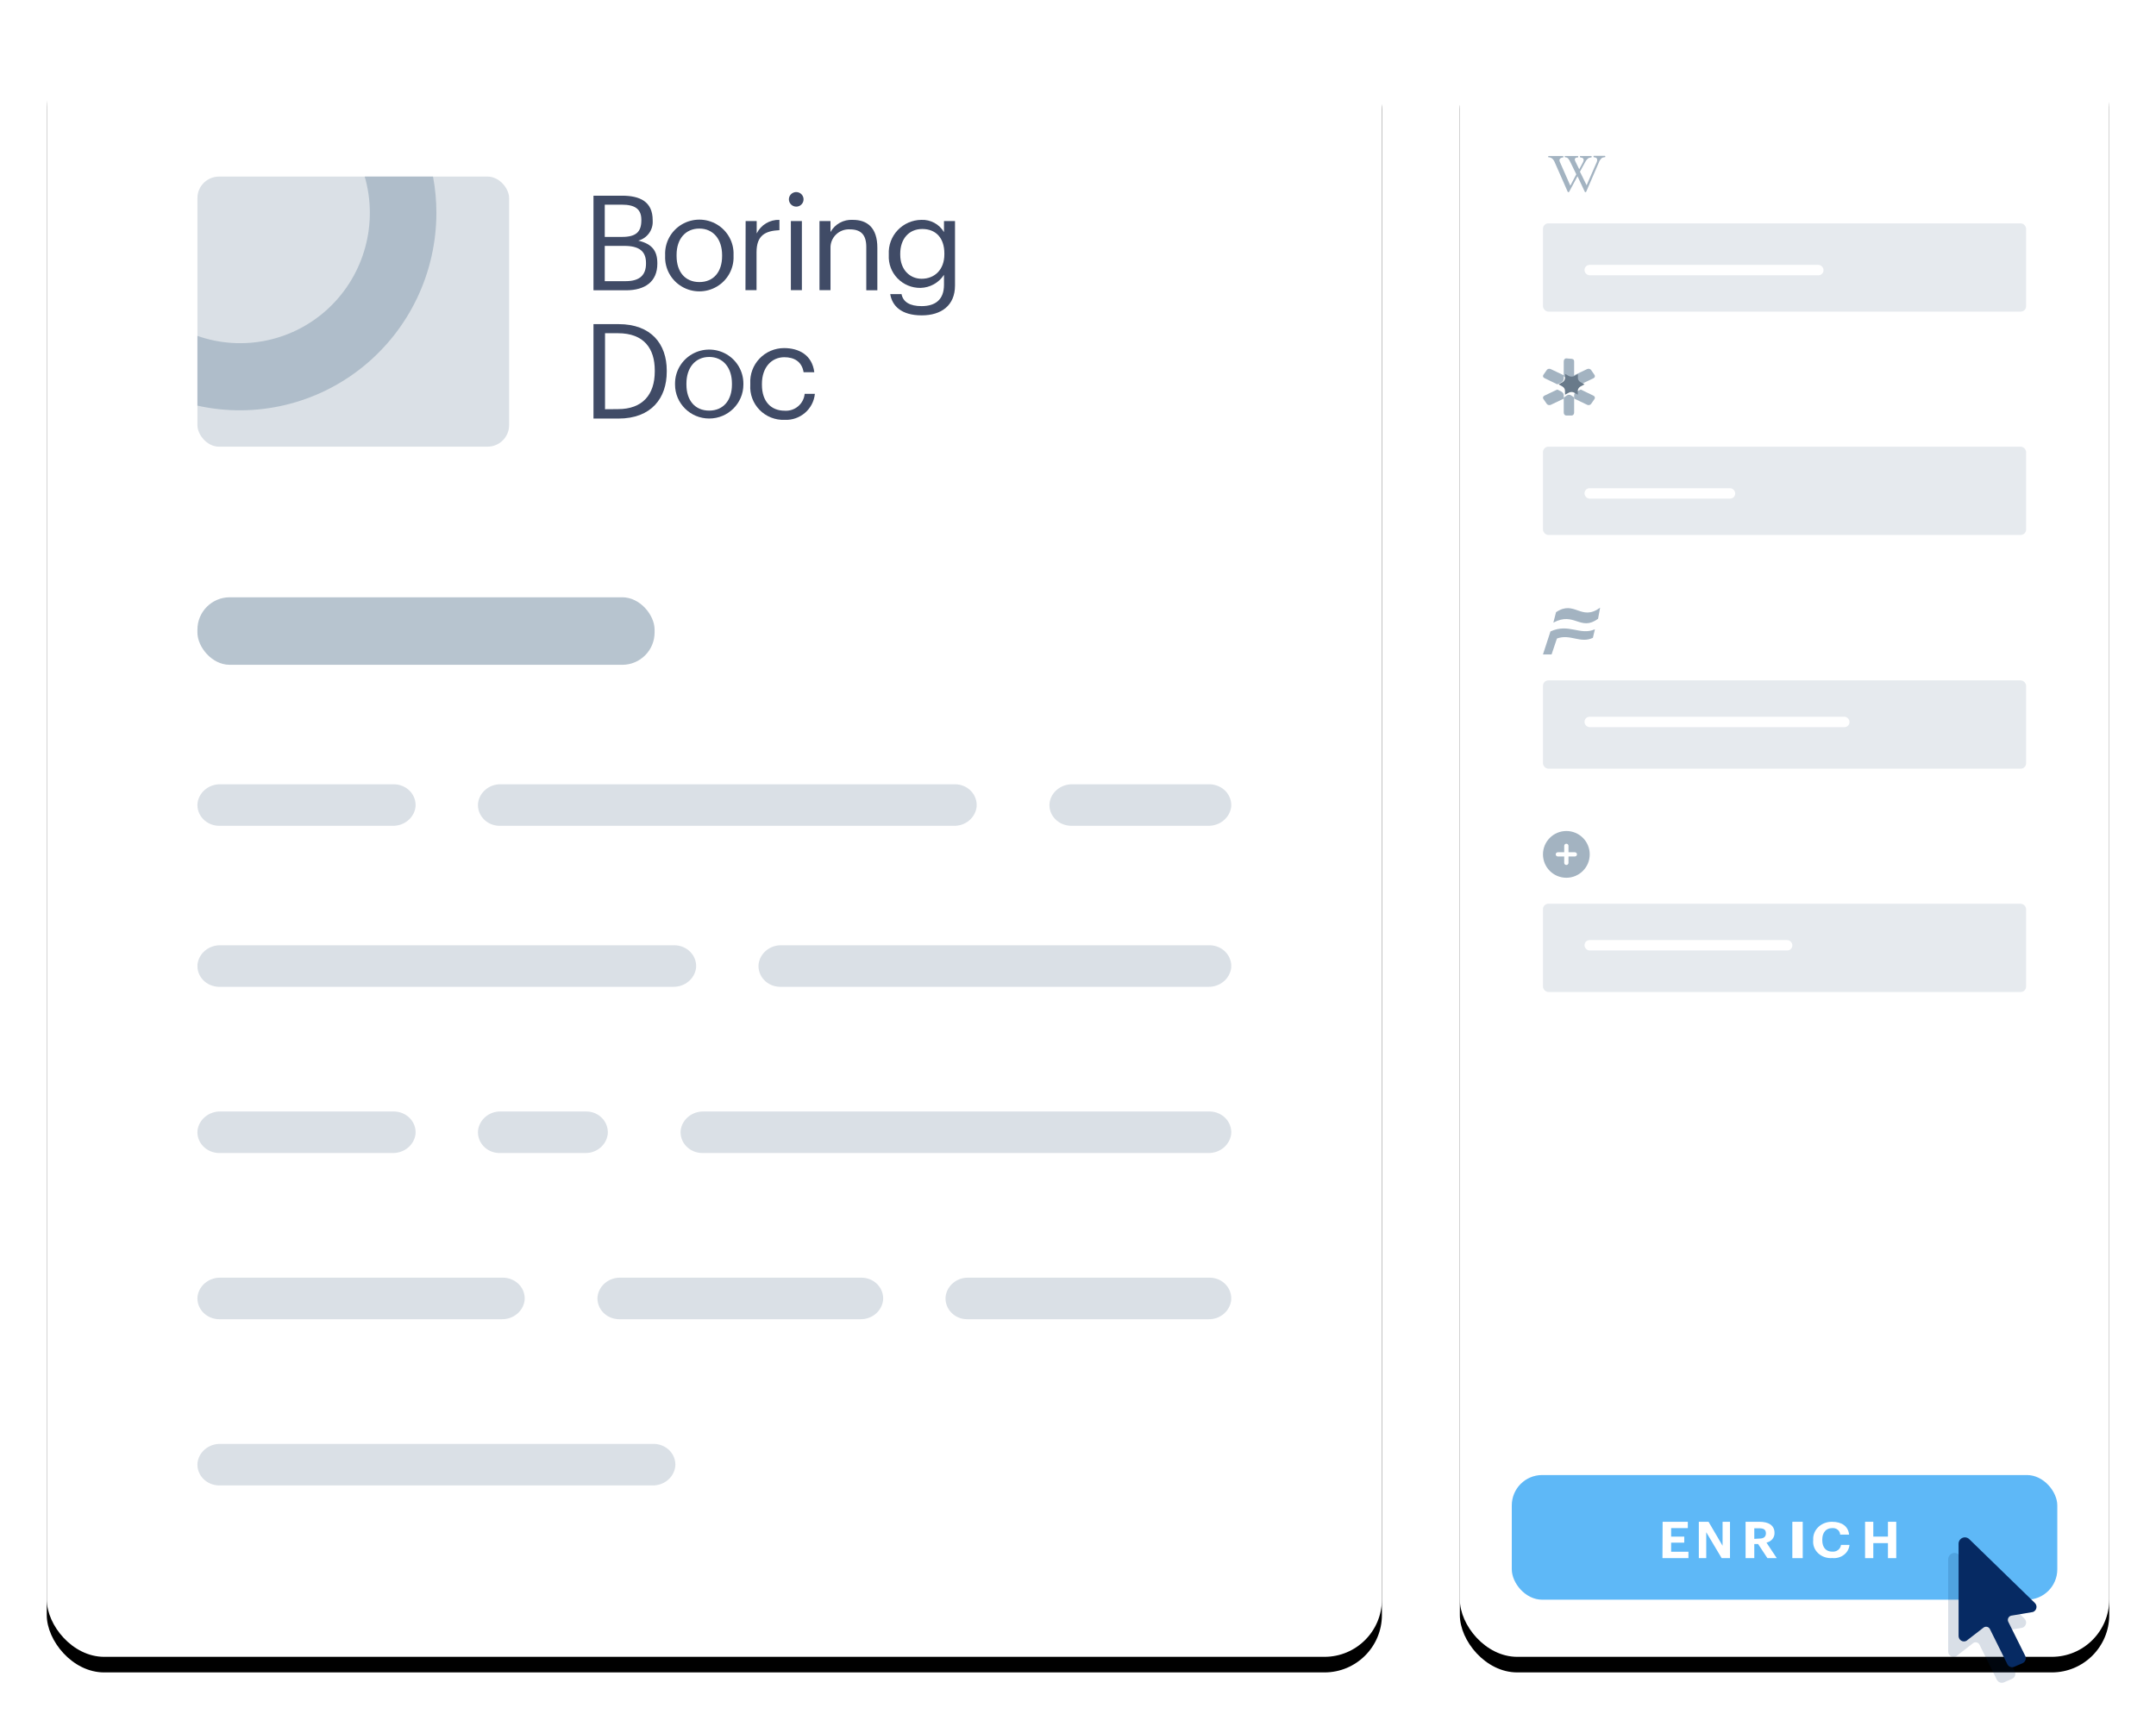 <?xml version="1.0" encoding="UTF-8"?>
<svg width="415px" height="330px" viewBox="0 0 415 330" version="1.1" xmlns="http://www.w3.org/2000/svg" xmlns:xlink="http://www.w3.org/1999/xlink">
    <!-- Generator: Sketch 52.2 (67145) - http://www.bohemiancoding.com/sketch -->
    <title>enrich1</title>
    <desc>Created with Sketch.</desc>
    <defs>
        <rect id="path-1" x="272" y="0" width="125" height="312" rx="11.05"></rect>
        <filter x="-11.6%" y="-4.0%" width="123.2%" height="109.3%" filterUnits="objectBoundingBox" id="filter-2">
            <feOffset dx="0" dy="2" in="SourceAlpha" result="shadowOffsetOuter1"></feOffset>
            <feGaussianBlur stdDeviation="4.5" in="shadowOffsetOuter1" result="shadowBlurOuter1"></feGaussianBlur>
            <feColorMatrix values="0 0 0 0 0.524   0 0 0 0 0.551   0 0 0 0 0.605  0 0 0 0.096 0" type="matrix" in="shadowBlurOuter1" result="shadowMatrixOuter1"></feColorMatrix>
            <feOffset dx="0" dy="1" in="SourceAlpha" result="shadowOffsetOuter2"></feOffset>
            <feGaussianBlur stdDeviation="1.5" in="shadowOffsetOuter2" result="shadowBlurOuter2"></feGaussianBlur>
            <feColorMatrix values="0 0 0 0 0.883   0 0 0 0 0.895   0 0 0 0 0.919  0 0 0 0.436 0" type="matrix" in="shadowBlurOuter2" result="shadowMatrixOuter2"></feColorMatrix>
            <feMerge>
                <feMergeNode in="shadowMatrixOuter1"></feMergeNode>
                <feMergeNode in="shadowMatrixOuter2"></feMergeNode>
            </feMerge>
        </filter>
        <rect id="path-3" x="0" y="0" width="257" height="312" rx="11.05"></rect>
        <filter x="-5.6%" y="-4.0%" width="111.3%" height="109.3%" filterUnits="objectBoundingBox" id="filter-4">
            <feOffset dx="0" dy="2" in="SourceAlpha" result="shadowOffsetOuter1"></feOffset>
            <feGaussianBlur stdDeviation="4.5" in="shadowOffsetOuter1" result="shadowBlurOuter1"></feGaussianBlur>
            <feColorMatrix values="0 0 0 0 0.524   0 0 0 0 0.551   0 0 0 0 0.605  0 0 0 0.096 0" type="matrix" in="shadowBlurOuter1" result="shadowMatrixOuter1"></feColorMatrix>
            <feOffset dx="0" dy="1" in="SourceAlpha" result="shadowOffsetOuter2"></feOffset>
            <feGaussianBlur stdDeviation="1.5" in="shadowOffsetOuter2" result="shadowBlurOuter2"></feGaussianBlur>
            <feColorMatrix values="0 0 0 0 0.883   0 0 0 0 0.895   0 0 0 0 0.919  0 0 0 0.436 0" type="matrix" in="shadowBlurOuter2" result="shadowMatrixOuter2"></feColorMatrix>
            <feMerge>
                <feMergeNode in="shadowMatrixOuter1"></feMergeNode>
                <feMergeNode in="shadowMatrixOuter2"></feMergeNode>
            </feMerge>
        </filter>
    </defs>
    <g id="Page-1" stroke="none" stroke-width="1" fill="none" fill-rule="evenodd">
        <g id="botminds-inner" transform="translate(-831, -1343)">
            <g id="enrich-1" transform="translate(0, 1176)">
                <g id="enrich1" transform="translate(840, 174)">
                    <g id="Rectangle">
                        <use fill="black" fill-opacity="1" filter="url(#filter-2)" xlink:href="#path-1"></use>
                        <use fill="#FFFFFF" fill-rule="evenodd" xlink:href="#path-1"></use>
                    </g>
                    <rect id="Rectangle" fill="#36A6F5" opacity="0.8" x="282" y="277" width="105" height="24" rx="5.84"></rect>
                    <polygon id="Path" fill="#FFFFFF" points="311.032 286 315.882 286 315.882 287.217 312.67 287.217 312.67 288.851 315.197 288.851 315.197 290.017 312.67 290.017 312.67 291.762 316 291.762 316 293 311 293"></polygon>
                    <polygon id="Path" fill="#FFFFFF" points="318 286 319.87 286 322.572 290.613 322.572 286 324 286 324 293 322.397 293 319.428 288.013 319.428 293 318 293"></polygon>
                    <path d="M327,286 L329.67,286 C331.443,286 332.568,286.682 332.568,288.137 C332.604,289.031 331.952,289.821 331.022,290.009 L333,293 L331.205,293 L329.411,290.283 L328.676,290.283 L328.676,293 L327,293 L327,286 Z M329.638,289.235 C330.481,289.235 330.914,288.9 330.914,288.218 C330.914,287.496 330.449,287.251 329.638,287.251 L328.676,287.251 L328.676,289.286 L329.638,289.235 Z" id="Shape" fill="#FFFFFF" fill-rule="nonzero"></path>
                    <polygon id="Path" fill="#FFFFFF" points="336 286 338 286 338 293 336 293"></polygon>
                    <path d="M340.018,289.537 L340.018,289.459 C339.965,288.544 340.328,287.651 341.02,286.995 C341.712,286.338 342.67,285.978 343.663,286.001 C345.438,286.001 346.756,286.794 346.926,288.469 L345.204,288.469 C345.197,288.109 345.027,287.768 344.734,287.529 C344.44,287.291 344.052,287.177 343.663,287.216 C342.505,287.216 341.761,288.048 341.761,289.449 L341.761,289.527 C341.761,290.928 342.462,291.75 343.674,291.75 C344.086,291.786 344.496,291.668 344.813,291.423 C345.13,291.179 345.328,290.828 345.364,290.448 L347,290.448 C346.938,291.192 346.552,291.882 345.93,292.36 C345.307,292.838 344.501,293.063 343.695,292.985 C342.684,293.066 341.687,292.726 340.975,292.059 C340.264,291.392 339.913,290.467 340.018,289.537 Z" id="Path" fill="#FFFFFF"></path>
                    <polygon id="Path" fill="#FFFFFF" points="350 286 351.584 286 351.584 288.853 354.406 288.853 354.406 286 356 286 356 293 354.406 293 354.406 290.107 351.584 290.107 351.584 293 350 293"></polygon>
                    <rect id="Rectangle" fill="#A3B3C1" opacity="0.27" x="288" y="36" width="93" height="17" rx="1.05"></rect>
                    <rect id="Rectangle" fill="#A3B3C1" opacity="0.27" x="288" y="79" width="93" height="17" rx="1.05"></rect>
                    <rect id="Rectangle" fill="#A3B3C1" opacity="0.27" x="288" y="124" width="93" height="17" rx="1.05"></rect>
                    <rect id="Rectangle" fill="#A3B3C1" opacity="0.27" x="288" y="167" width="93" height="17" rx="1.05"></rect>
                    <rect id="Rectangle" fill="#FFFFFF" x="296" y="44" width="46" height="2" rx="0.97"></rect>
                    <rect id="Rectangle" fill="#FFFFFF" x="296" y="87" width="29" height="2" rx="0.97"></rect>
                    <rect id="Rectangle" fill="#FFFFFF" x="296" y="131" width="51" height="2" rx="0.97"></rect>
                    <rect id="Rectangle" fill="#FFFFFF" x="296" y="174" width="40" height="2" rx="0.97"></rect>
                    <path d="M299.832,23.266 C299.614,23.284 299.406,23.367 299.237,23.505 C299.025,23.723 298.863,23.984 298.763,24.27 L296.322,29.919 C296.299,29.975 296.24,30.007 296.18,29.999 C296.124,30 296.073,29.969 296.049,29.919 L294.647,26.936 L293.043,29.919 C293.014,29.969 292.96,29.999 292.901,29.999 C292.841,30.007 292.783,29.975 292.76,29.919 L290.268,24.26 C290.165,23.985 290,23.737 289.784,23.534 C289.578,23.384 289.333,23.294 289.078,23.276 C289.055,23.287 289.029,23.287 289.007,23.276 C288.998,23.243 288.998,23.209 289.007,23.176 C289.007,23.087 289.007,23.037 289.088,23.037 L289.774,23.037 L290.399,23.037 L291.106,23.037 L291.852,23.037 C291.903,23.037 291.933,23.087 291.933,23.176 C291.933,23.266 291.933,23.316 291.882,23.316 C291.698,23.321 291.519,23.38 291.368,23.485 C291.244,23.571 291.172,23.713 291.176,23.863 C291.178,23.966 291.202,24.068 291.247,24.161 L293.265,28.746 L294.415,26.558 L293.295,24.26 C293.175,23.981 293.015,23.72 292.821,23.485 C292.66,23.356 292.462,23.28 292.256,23.266 C292.233,23.274 292.208,23.274 292.185,23.266 C292.175,23.234 292.175,23.199 292.185,23.167 C292.185,23.077 292.185,23.037 292.256,23.037 C292.457,23.022 292.66,23.022 292.861,23.037 C293.046,23.047 293.231,23.047 293.416,23.037 L294.041,23.037 L294.707,23.037 C294.758,23.037 294.778,23.037 294.778,23.167 C294.778,23.296 294.778,23.306 294.778,23.306 C294.334,23.306 294.122,23.465 294.122,23.694 C294.143,23.854 294.195,24.009 294.274,24.151 L294.98,25.593 L295.686,24.27 C295.766,24.126 295.818,23.967 295.837,23.803 C295.837,23.495 295.615,23.336 295.182,23.316 C295.182,23.316 295.121,23.266 295.121,23.176 C295.112,23.147 295.112,23.116 295.121,23.087 C295.121,23.087 295.121,23.037 295.121,23.037 L295.706,23.037 L296.241,23.037 L296.685,23.037 C296.893,23.025 297.102,23.025 297.31,23.037 C297.31,23.037 297.371,23.037 297.371,23.157 C297.371,23.276 297.371,23.316 297.26,23.316 C297.039,23.329 296.827,23.401 296.644,23.525 C296.404,23.749 296.209,24.015 296.069,24.31 L295.121,26.06 L296.402,28.666 L298.339,24.231 C298.402,24.093 298.437,23.944 298.44,23.793 C298.44,23.465 298.218,23.296 297.784,23.276 C297.784,23.276 297.724,23.276 297.724,23.137 C297.724,22.997 297.724,23.007 297.815,23.007 L298.38,23.007 L298.894,23.007 C299.059,23.017 299.224,23.017 299.389,23.007 C299.567,22.998 299.745,22.998 299.923,23.007 C299.923,23.007 299.994,23.007 299.994,23.127 C300.002,23.159 300.002,23.194 299.994,23.226 C299.982,23.257 299.956,23.28 299.924,23.288 C299.892,23.296 299.857,23.288 299.832,23.266 Z" id="Path" fill="#A3B3C1"></path>
                    <path d="M288.318,65.815 L290.761,67 L291.02,66.879 L291.504,66.645 C291.802,66.493 291.988,66.226 292,65.936 L292,65.255 L289.511,64.07 C289.382,64.003 289.226,63.983 289.079,64.015 C288.932,64.047 288.807,64.127 288.734,64.238 L288.081,65.171 C287.999,65.28 287.978,65.414 288.023,65.537 C288.069,65.661 288.176,65.762 288.318,65.815 Z" id="Path" fill="#A3B3C1"></path>
                    <path d="M294.011,65.992 C294.043,66.255 294.223,66.49 294.496,66.626 L295.275,67 L297.712,65.833 C297.846,65.77 297.944,65.665 297.982,65.542 C298.021,65.418 297.996,65.287 297.915,65.179 L297.272,64.245 C297.198,64.133 297.072,64.05 296.923,64.016 C296.774,63.983 296.614,64.001 296.482,64.068 L294,65.254 L294,65.908 C294,65.936 294.004,65.964 294.011,65.992 Z" id="Path" fill="#A3B3C1"></path>
                    <path d="M292.611,69.125 L292,69.548 L292,72.432 C291.998,72.584 292.046,72.73 292.136,72.837 C292.225,72.944 292.346,73.003 292.472,73 L293.528,73 C293.654,73.003 293.775,72.944 293.864,72.837 C293.954,72.73 294.002,72.584 294,72.432 L294,69.526 L293.426,69.125 C293.172,68.958 292.865,68.958 292.611,69.125 Z" id="Path" fill="#A3B3C1"></path>
                    <path d="M290.755,68 L288.289,69.174 C288.154,69.237 288.056,69.341 288.018,69.465 C287.979,69.588 288.004,69.719 288.085,69.827 L288.73,70.759 C288.806,70.869 288.932,70.95 289.081,70.983 C289.23,71.017 289.389,71 289.522,70.936 L292,69.752 L292,69.072 C291.986,68.78 291.795,68.514 291.491,68.363 L290.755,68 Z" id="Path" fill="#A3B3C1"></path>
                    <path d="M294.491,68.382 C294.196,68.535 294.011,68.801 294,69.091 L294,69.734 L296.501,70.936 C296.631,71 296.786,71.017 296.931,70.983 C297.076,70.95 297.198,70.869 297.271,70.759 L297.919,69.827 C297.998,69.718 298.021,69.586 297.981,69.463 C297.94,69.339 297.841,69.235 297.707,69.175 L295.273,68 L294.491,68.382 Z" id="Path" fill="#A3B3C1"></path>
                    <path d="M292.47,62 C292.345,61.997 292.224,62.056 292.135,62.164 C292.046,62.272 291.998,62.419 292,62.571 L292,65.46 L292.608,65.886 C292.864,66.038 293.163,66.038 293.419,65.886 L293.999,65.471 L293.999,62.627 C294.009,62.443 293.935,62.266 293.806,62.168 L293.76,62.168 C293.689,62.12 293.61,62.093 293.529,62.09 L292.47,62 Z" id="Path" fill="#A3B3C1"></path>
                    <path d="M291.729,67.406 C292.035,67.579 292.227,67.885 292.241,68.219 L292.241,69 L292.993,68.594 C293.306,68.434 293.683,68.434 293.995,68.594 L294.702,68.979 L294.702,68.241 C294.713,67.908 294.901,67.603 295.203,67.428 L296,67 L295.214,66.572 C294.938,66.416 294.757,66.146 294.724,65.845 C294.722,65.816 294.722,65.788 294.724,65.759 L294.724,65.011 L294.007,65.406 C293.691,65.552 293.321,65.552 293.005,65.406 L292.253,65 L292.253,65.781 C292.241,66.113 292.053,66.418 291.752,66.594 L291.262,66.861 L291,67 L291.729,67.406 Z" id="Path" fill="#697A8A"></path>
                    <path d="M289.442,114.574 L288,119 L289.658,119 L290.688,115.936 C293.263,114.991 295.199,116.957 297.609,115.804 L298,114.158 C295.127,115.426 293.015,112.948 289.442,114.574 Z" id="Path" fill="#A3B3C1"></path>
                    <path d="M290.513,110.874 L290,112.881 C294.055,110.69 295.186,114.63 298.602,112.143 L299,110 C295.322,112.697 294.086,108.436 290.513,110.874 Z" id="Path" fill="#A3B3C1"></path>
                    <path d="M292.5,153 C290.015,153 288,155.015 288,157.5 C288,159.985 290.015,162 292.5,162 C294.985,162 297,159.985 297,157.5 C297.003,156.306 296.529,155.16 295.685,154.315 C294.84,153.471 293.694,152.997 292.5,153 Z M294.134,157.901 L292.911,157.901 L292.911,159.134 C292.911,159.361 292.727,159.545 292.5,159.545 C292.273,159.545 292.089,159.361 292.089,159.134 L292.089,157.901 L290.866,157.901 C290.758,157.903 290.654,157.862 290.576,157.787 C290.499,157.712 290.455,157.608 290.455,157.5 C290.455,157.273 290.639,157.089 290.866,157.089 L292.089,157.089 L292.089,155.856 C292.089,155.629 292.273,155.445 292.5,155.445 C292.727,155.445 292.911,155.629 292.911,155.856 L292.911,157.089 L294.134,157.089 C294.361,157.089 294.545,157.273 294.545,157.5 C294.545,157.608 294.501,157.712 294.424,157.787 C294.346,157.862 294.242,157.903 294.134,157.901 Z" id="Shape" fill="#A3B3C1" fill-rule="nonzero"></path>
                    <path d="M367.531,311.904 L370.82,309.347 C371.025,309.204 371.283,309.163 371.522,309.234 C371.76,309.305 371.955,309.481 372.051,309.714 L375.33,316.337 C375.567,316.89 376.199,317.147 376.747,316.914 L378.257,316.254 C378.526,316.15 378.741,315.937 378.849,315.667 C378.957,315.396 378.949,315.092 378.826,314.828 L375.547,308.236 C375.449,308 375.462,307.732 375.583,307.508 C375.704,307.283 375.919,307.127 376.168,307.083 L380.305,306.391 C380.646,306.271 380.901,305.98 380.977,305.622 C381.053,305.265 380.939,304.893 380.678,304.641 L368.069,292.347 C367.716,292.002 367.194,291.904 366.743,292.099 C366.292,292.293 365.999,292.742 366,293.238 L366,310.971 C365.995,311.344 366.186,311.691 366.501,311.883 C366.816,312.075 367.208,312.083 367.531,311.904 Z" id="Path" fill="#062A63" opacity="0.15"></path>
                    <path d="M369.523,308.911 L372.816,306.359 C373.021,306.212 373.28,306.167 373.522,306.236 C373.763,306.305 373.961,306.481 374.059,306.715 L377.341,313.325 C377.444,313.598 377.654,313.815 377.921,313.924 C378.188,314.033 378.489,314.025 378.75,313.901 L380.262,313.252 C380.534,313.149 380.751,312.935 380.859,312.663 C380.967,312.39 380.957,312.084 380.831,311.819 L377.548,305.219 C377.45,304.984 377.463,304.716 377.584,304.492 C377.705,304.268 377.921,304.112 378.17,304.068 L382.312,303.368 C382.652,303.245 382.904,302.953 382.978,302.597 C383.052,302.24 382.937,301.87 382.674,301.621 L370.072,289.362 C369.723,289.006 369.194,288.902 368.738,289.098 C368.282,289.293 367.99,289.75 368.001,290.251 L368.001,307.949 C367.987,308.323 368.172,308.676 368.486,308.875 C368.8,309.074 369.196,309.088 369.523,308.911 Z" id="Path" fill="#062A63"></path>
                    <g id="Rectangle">
                        <use fill="black" fill-opacity="1" filter="url(#filter-4)" xlink:href="#path-3"></use>
                        <use fill="#FFFFFF" fill-rule="evenodd" xlink:href="#path-3"></use>
                    </g>
                    <g id="Group" opacity="0.75" transform="translate(105, 29)" fill="#000F33">
                        <path d="M0.237,1.677 L5.744,1.677 C9.141,1.677 11.632,2.792 11.632,6.382 L11.632,6.484 C11.748,8.257 10.59,9.866 8.863,10.33 C11.529,10.964 12.528,12.314 12.528,14.676 L12.528,14.778 C12.528,18.215 10.171,19.892 6.506,19.892 L0.237,19.892 L0.237,1.677 Z M5.744,9.614 C8.431,9.614 9.45,8.642 9.45,6.412 L9.45,6.31 C9.45,4.265 8.246,3.406 5.693,3.406 L2.409,3.406 L2.409,9.614 L5.744,9.614 Z M6.454,18.133 C9.121,18.133 10.346,16.967 10.346,14.748 L10.346,14.645 C10.346,12.406 9.09,11.342 6.146,11.342 L2.409,11.342 L2.409,18.133 L6.454,18.133 Z" id="Shape" fill-rule="nonzero"></path>
                        <path d="M14.031,13.295 L14.031,13.091 C13.935,10.693 15.169,8.435 17.245,7.207 C19.321,5.98 21.907,5.98 23.983,7.207 C26.059,8.435 27.293,10.693 27.197,13.091 L27.197,13.295 C27.293,15.694 26.059,17.952 23.983,19.179 C21.907,20.406 19.321,20.406 17.245,19.179 C15.169,17.952 13.935,15.694 14.031,13.295 Z M24.994,13.295 L24.994,13.122 C24.994,10.053 23.275,8.008 20.619,8.008 C17.963,8.008 16.234,9.992 16.234,13.04 L16.234,13.295 C16.234,16.364 17.901,18.307 20.619,18.307 C23.337,18.307 24.994,16.364 24.994,13.295 Z" id="Shape" fill-rule="nonzero"></path>
                        <path d="M29.524,6.566 L31.654,6.566 L31.654,8.949 C32.465,7.295 34.179,6.27 36.029,6.331 L36.029,8.315 C33.332,8.448 31.624,9.286 31.624,12.559 L31.624,19.861 L29.493,19.861 L29.524,6.566 Z" id="Path"></path>
                        <path d="M37.851,2.393 C37.847,1.825 38.189,1.31 38.717,1.09 C39.245,0.871 39.854,0.99 40.259,1.392 C40.664,1.794 40.784,2.399 40.563,2.924 C40.342,3.448 39.824,3.788 39.251,3.784 C38.483,3.773 37.863,3.157 37.851,2.393 Z M38.232,6.566 L40.353,6.566 L40.353,19.861 L38.232,19.861 L38.232,6.566 Z" id="Shape" fill-rule="nonzero"></path>
                        <path d="M43.74,6.566 L45.86,6.566 L45.86,8.673 C46.721,7.134 48.395,6.223 50.163,6.331 C52.932,6.331 54.878,7.834 54.878,11.7 L54.878,19.882 L52.747,19.882 L52.747,11.547 C52.747,9.205 51.718,8.161 49.597,8.161 C48.602,8.103 47.628,8.465 46.916,9.159 C46.204,9.852 45.821,10.812 45.86,11.802 L45.86,19.861 L43.74,19.861 L43.74,6.566 Z" id="Path"></path>
                        <path d="M57.359,20.628 L59.531,20.628 C59.84,22.152 61.126,22.94 63.401,22.94 C66.037,22.94 67.704,21.692 67.704,18.849 L67.704,16.916 C66.707,18.448 65.011,19.39 63.175,19.432 C61.508,19.451 59.906,18.784 58.752,17.588 C57.597,16.393 56.993,14.776 57.081,13.122 L57.081,12.948 C56.994,11.239 57.611,9.568 58.789,8.32 C59.968,7.072 61.607,6.354 63.329,6.331 C65.116,6.25 66.801,7.16 67.704,8.693 L67.704,6.566 L69.825,6.566 L69.825,18.972 C69.825,22.837 67.169,24.719 63.422,24.719 C59.459,24.719 57.719,22.868 57.359,20.628 Z M67.776,12.968 L67.776,12.794 C67.776,9.818 66.14,8.09 63.525,8.09 C60.91,8.09 59.284,10.043 59.284,12.845 L59.284,13.05 C59.284,15.944 61.147,17.673 63.401,17.673 C65.882,17.673 67.776,15.944 67.776,12.968 Z" id="Shape" fill-rule="nonzero"></path>
                        <path d="M0.237,26.407 L5.075,26.407 C11.375,26.407 14.34,30.273 14.34,35.335 L14.34,35.57 C14.34,40.602 11.426,44.591 5.024,44.591 L0.237,44.591 L0.237,26.407 Z M4.972,42.77 C9.687,42.77 12.034,39.968 12.034,35.519 L12.034,35.315 C12.034,31.122 9.975,28.156 4.941,28.156 L2.46,28.156 L2.46,42.791 L4.972,42.77 Z" id="Shape" fill-rule="nonzero"></path>
                        <path d="M15.935,38.056 L15.935,37.841 C15.935,35.506 17.189,33.349 19.224,32.181 C21.259,31.014 23.767,31.014 25.802,32.181 C27.837,33.349 29.091,35.506 29.091,37.841 L29.091,38.045 C29.091,41.655 26.146,44.581 22.513,44.581 C18.88,44.581 15.935,41.655 15.935,38.045 L15.935,38.056 Z M26.888,38.056 L26.888,37.841 C26.888,34.773 25.169,32.727 22.513,32.727 C19.857,32.727 18.128,34.773 18.128,37.841 L18.128,38.045 C18.128,41.114 19.796,43.057 22.513,43.057 C25.231,43.057 26.888,41.062 26.888,38.056 Z" id="Shape" fill-rule="nonzero"></path>
                        <path d="M30.419,38.086 L30.419,37.841 C30.323,36.066 30.965,34.33 32.196,33.04 C33.426,31.75 35.136,31.02 36.925,31.019 C39.715,31.019 42.329,32.298 42.741,35.673 L40.682,35.673 C40.343,33.566 38.809,32.778 36.966,32.778 C34.537,32.778 32.663,34.711 32.663,37.892 L32.663,38.097 C32.663,41.349 34.454,43.077 37.049,43.077 C39.003,43.202 40.703,41.762 40.888,39.825 L42.854,39.825 C42.567,42.775 39.998,44.981 37.018,44.836 C35.213,44.904 33.464,44.208 32.206,42.921 C30.948,41.634 30.298,39.877 30.419,38.086 Z" id="Path"></path>
                    </g>
                    <rect id="Rectangle" fill="#A3B3C1" opacity="0.4" x="29" y="27" width="60" height="52" rx="4.15"></rect>
                    <path d="M33.215,214.999 L66.566,214.999 C68.808,215.04 70.717,213.464 70.983,211.355 C71.088,210.244 70.698,209.143 69.909,208.316 C69.12,207.49 68.002,207.013 66.826,207.001 L33.434,207.001 C31.194,206.965 29.288,208.538 29.017,210.645 C28.912,211.763 29.307,212.87 30.105,213.698 C30.903,214.526 32.032,214.998 33.215,214.999 Z" id="Path" fill="#A3B3C1" opacity="0.4"></path>
                    <path d="M87.133,214.999 L103.653,214.999 C105.85,215.04 107.722,213.464 107.984,211.355 C108.086,210.244 107.704,209.143 106.93,208.316 C106.156,207.49 105.061,207.013 103.907,207.001 L87.347,207.001 C85.151,206.965 83.282,208.538 83.016,210.645 C82.913,211.763 83.301,212.87 84.084,213.698 C84.866,214.526 85.973,214.998 87.133,214.999 Z" id="Path" fill="#A3B3C1" opacity="0.4"></path>
                    <path d="M126.193,214.999 L223.59,214.999 C225.818,215.035 227.714,213.462 227.983,211.355 C228.087,210.244 227.7,209.143 226.915,208.316 C226.13,207.49 225.018,207.013 223.849,207.001 L126.41,207.001 C124.182,206.965 122.286,208.538 122.017,210.645 C121.912,211.763 122.305,212.87 123.099,213.698 C123.893,214.526 125.016,214.998 126.193,214.999 Z" id="Path" fill="#A3B3C1" opacity="0.4"></path>
                    <path d="M223.905,175.001 L141.393,175.001 C139.172,174.96 137.281,176.536 137.017,178.645 C136.913,179.756 137.299,180.857 138.081,181.684 C138.863,182.51 139.97,182.987 141.136,182.999 L223.607,182.999 C225.826,183.035 227.715,181.462 227.983,179.355 C228.086,178.251 227.706,177.156 226.933,176.331 C226.16,175.505 225.063,175.024 223.905,175.001 Z" id="Path" fill="#A3B3C1" opacity="0.4"></path>
                    <path d="M120.752,175.001 L33.414,175.001 C31.184,174.965 29.286,176.538 29.017,178.645 C28.913,179.756 29.3,180.857 30.086,181.684 C30.872,182.51 31.984,182.987 33.155,182.999 L120.586,182.999 C122.816,183.035 124.714,181.462 124.983,179.355 C125.089,178.229 124.689,177.113 123.883,176.283 C123.076,175.454 121.939,174.988 120.752,175.001 Z" id="Path" fill="#A3B3C1" opacity="0.4"></path>
                    <path d="M110.146,246.999 L156.596,246.999 C158.824,247.044 160.723,245.465 160.983,243.35 C161.087,242.239 160.7,241.137 159.916,240.311 C159.132,239.485 158.022,239.01 156.854,239.001 L110.404,239.001 C108.181,238.96 106.286,240.532 106.017,242.64 C105.913,243.752 106.3,244.854 107.084,245.682 C107.867,246.51 108.977,246.987 110.146,246.999 Z" id="Path" fill="#A3B3C1" opacity="0.4"></path>
                    <path d="M177.147,246.999 L223.638,246.999 C225.843,247.04 227.721,245.462 227.984,243.35 C228.086,242.239 227.703,241.138 226.926,240.311 C226.149,239.485 225.05,239.01 223.894,239.001 L177.362,239.001 C175.16,238.96 173.283,240.532 173.016,242.64 C172.913,243.759 173.302,244.868 174.087,245.697 C174.873,246.525 175.983,246.998 177.147,246.999 Z" id="Path" fill="#A3B3C1" opacity="0.4"></path>
                    <path d="M33.207,246.999 L87.572,246.999 C89.811,247.04 91.717,245.462 91.983,243.35 C92.088,242.239 91.699,241.137 90.91,240.311 C90.121,239.485 89.005,239.01 87.832,239.001 L33.425,239.001 C31.18,238.961 29.27,240.549 29.014,242.67 C28.918,243.783 29.317,244.884 30.113,245.707 C30.909,246.529 32.031,246.997 33.207,246.999 Z" id="Path" fill="#A3B3C1" opacity="0.4"></path>
                    <path d="M116.839,271.001 L33.419,271.001 C31.189,270.96 29.287,272.532 29.017,274.64 C28.913,275.752 29.301,276.854 30.087,277.682 C30.874,278.51 31.988,278.987 33.16,278.999 L116.58,278.999 C118.812,279.045 120.717,277.47 120.982,275.36 C121.09,274.247 120.703,273.143 119.915,272.315 C119.128,271.486 118.012,271.01 116.839,271.001 Z" id="Path" fill="#A3B3C1" opacity="0.4"></path>
                    <path d="M87.163,151.999 L174.62,151.999 C176.833,152.045 178.72,150.47 178.984,148.36 C179.087,147.248 178.702,146.145 177.922,145.318 C177.143,144.49 176.039,144.013 174.877,144.001 L87.379,144.001 C85.166,143.965 83.283,145.54 83.016,147.65 C82.915,148.767 83.306,149.873 84.095,150.7 C84.883,151.526 85.996,151.998 87.163,151.999 Z" id="Path" fill="#A3B3C1" opacity="0.4"></path>
                    <path d="M33.215,151.999 L66.566,151.999 C68.806,152.045 70.717,150.47 70.983,148.36 C71.088,147.248 70.698,146.145 69.909,145.318 C69.12,144.49 68.002,144.013 66.826,144.001 L33.434,144.001 C31.192,143.96 29.283,145.538 29.017,147.65 C28.912,148.767 29.307,149.876 30.105,150.703 C30.904,151.53 32.033,152.001 33.215,151.999 Z" id="Path" fill="#A3B3C1" opacity="0.4"></path>
                    <path d="M197.237,151.999 L223.543,151.999 C225.793,152.04 227.71,150.468 227.983,148.36 C228.088,147.248 227.697,146.146 226.903,145.318 C226.11,144.49 224.987,144.013 223.804,144.001 L197.457,144.001 C195.202,143.956 193.28,145.535 193.017,147.65 C192.911,148.768 193.308,149.876 194.111,150.703 C194.914,151.53 196.049,152.001 197.237,151.999 Z" id="Path" fill="#A3B3C1" opacity="0.4"></path>
                    <path d="M75,33.973 C74.999,31.634 74.783,29.299 74.353,27 L61.207,27 C63.801,36.022 61.171,45.746 54.391,52.203 C47.61,58.659 37.814,60.769 29,57.671 L29,71.1 C40.193,73.593 51.906,70.844 60.847,63.627 C69.789,56.411 74.994,45.504 75,33.973 Z" id="Path" fill="#A3B3C1" opacity="0.78"></path>
                    <rect id="Rectangle" fill="#A3B3C1" opacity="0.78" x="29" y="108" width="88" height="13" rx="6.22"></rect>
                </g>
            </g>
        </g>
    </g>
</svg>